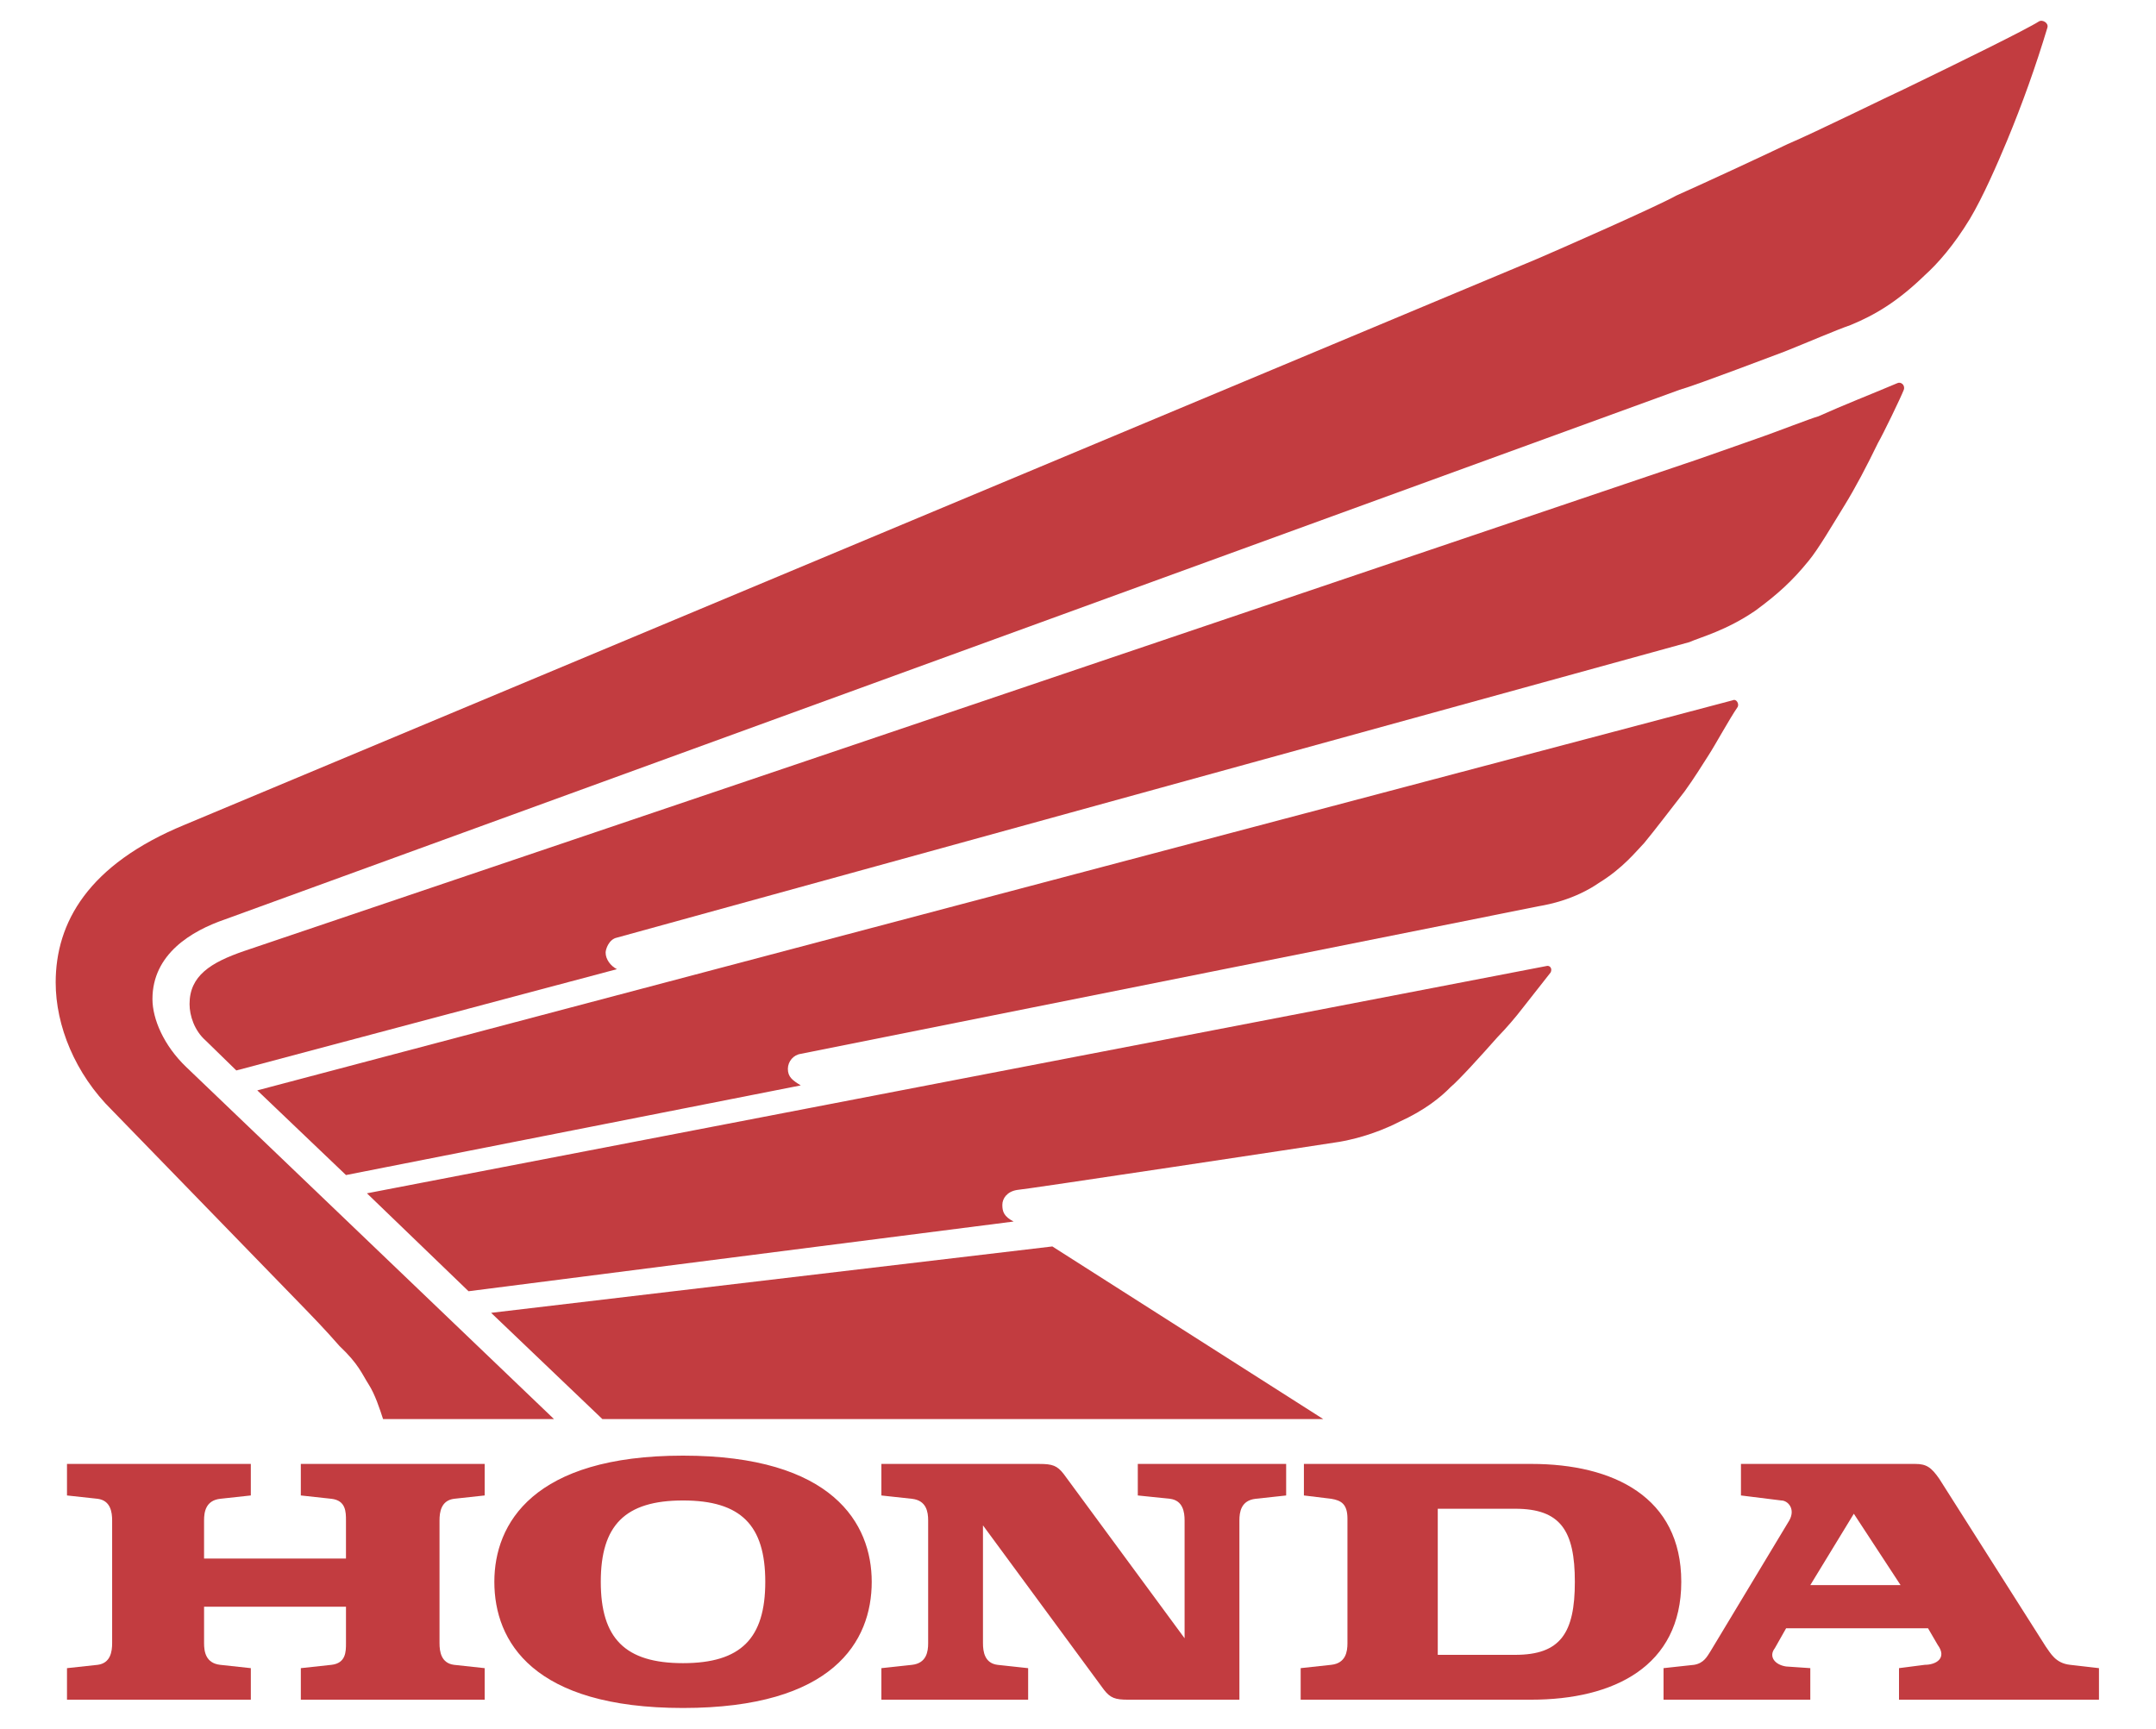 <?xml version="1.0" encoding="UTF-8" standalone="no"?>
<!DOCTYPE svg PUBLIC "-//W3C//DTD SVG 1.1//EN" "http://www.w3.org/Graphics/SVG/1.1/DTD/svg11.dtd">
<svg width="100%" height="100%" viewBox="0 0 2133 1711" version="1.1" xmlns="http://www.w3.org/2000/svg" xmlns:xlink="http://www.w3.org/1999/xlink" xml:space="preserve" xmlns:serif="http://www.serif.com/" style="fill-rule:evenodd;clip-rule:evenodd;stroke-linejoin:round;stroke-miterlimit:1.414;">
    <g transform="matrix(1,0,0,1,7.568,-3.243)">
        <g transform="matrix(0.948,0,0,0.976,-126.731,-283.66)">
            <path d="M439.636,1809.94L471.607,1813.32C486.755,1815.02 486.755,1826.79 486.755,1835.21L486.755,1873.91L338.654,1873.91L338.654,1835.21C338.654,1826.8 340.34,1815.02 355.488,1813.32L387.459,1809.94L387.459,1777.97L195.61,1777.97L195.61,1809.94L227.593,1813.32C241.056,1815.02 242.729,1826.79 242.729,1835.21L242.729,1959.74C242.729,1968.17 241.056,1979.96 227.593,1981.64L195.61,1985.01L195.61,2016.98L387.472,2016.98L387.472,1985.01L355.501,1981.64C340.353,1979.96 338.667,1968.19 338.667,1959.74L338.667,1922.73L486.768,1922.73L486.768,1959.74C486.768,1968.17 486.768,1979.96 471.62,1981.64L439.649,1985.01L439.649,2016.98L631.498,2016.98L631.498,1985.01L599.527,1981.64C586.065,1979.96 584.379,1968.19 584.379,1959.74L584.379,1835.21C584.379,1826.8 586.065,1815.02 599.527,1813.32L631.498,1809.94L631.498,1777.97L439.636,1777.97L439.636,1809.94ZM1723.76,1777.97L1486.45,1777.97L1486.45,1809.94L1515.08,1813.32C1525.15,1815.02 1531.9,1818.39 1531.9,1833.54L1531.9,1959.73C1531.9,1968.16 1530.23,1979.95 1515.08,1981.62L1483.08,1985L1483.08,2016.97L1723.76,2016.97C1809.58,2016.97 1880.28,1983.32 1880.28,1897.48C1880.29,1811.64 1809.58,1777.97 1723.76,1777.97ZM1706.94,1971.51L1626.15,1971.51L1626.15,1823.42L1706.94,1823.42C1754.06,1823.42 1769.21,1845.31 1769.21,1897.46C1769.21,1949.64 1754.06,1971.51 1706.94,1971.51Z" style="fill:rgb(194,60,64);"/>
        </g>
        <g transform="matrix(0.948,0,0,0.976,-126.731,-283.66)">
            <path d="M2285.89,1981.61C2270.75,1979.94 2265.68,1969.84 2260.64,1963.09L2149.57,1793.12C2141.17,1781.35 2136.09,1777.97 2124.32,1777.97L1942.56,1777.97L1942.56,1809.94L1984.63,1815.02C1991.38,1815.02 1999.78,1823.42 1993.04,1835.21L1910.59,1968.17C1907.22,1973.22 1903.85,1979.95 1893.74,1981.62L1861.77,1985L1861.77,2016.97L2014.93,2016.97L2014.93,1985L1989.68,1983.32C1977.9,1981.62 1971.16,1973.22 1977.9,1964.8L1989.68,1944.58L2137.79,1944.58L2147.9,1961.43C2157.97,1974.88 2146.2,1981.62 2134.42,1981.62L2107.5,1985L2107.5,2016.97L2316.18,2016.97L2316.18,1985L2285.89,1981.61ZM2014.92,1900.84L2060.36,1828.46L2109.16,1900.84L2014.92,1900.84ZM1313.11,1809.94L1346.78,1813.32C1360.23,1815.02 1361.93,1826.79 1361.93,1835.21L1361.93,1954.7L1235.69,1788.09C1228.96,1779.66 1223.92,1777.99 1210.45,1777.99L1045.52,1777.99L1045.52,1809.96L1077.49,1813.33C1092.64,1815.03 1094.32,1826.8 1094.32,1835.22L1094.32,1959.76C1094.32,1968.19 1092.64,1979.98 1077.49,1981.65L1045.52,1985.02L1045.52,2016.99L1198.67,2016.99L1198.67,1985.02L1166.68,1981.65C1153.22,1979.98 1151.53,1968.2 1151.53,1959.76L1151.53,1840.27L1277.77,2006.9C1284.51,2015.31 1289.55,2016.98 1302.99,2016.98L1419.14,2016.98L1419.14,1835.22C1419.14,1826.82 1420.81,1815.03 1435.96,1813.33L1467.93,1809.96L1467.93,1777.99L1313.1,1777.99L1313.1,1809.94L1313.11,1809.94ZM838.508,1769.57C681.989,1769.57 641.601,1838.57 641.601,1897.46C641.601,1958.06 681.989,2025.38 838.508,2025.38C995.027,2025.38 1035.43,1958.06 1035.43,1897.46C1035.41,1838.57 995.027,1769.57 838.508,1769.57ZM838.508,1979.94C777.926,1979.94 752.674,1954.69 752.674,1897.46C752.674,1840.24 777.914,1815.02 838.508,1815.02C899.103,1815.02 924.342,1840.24 924.342,1897.46C924.342,1954.69 899.103,1979.94 838.508,1979.94ZM754.36,1732.53L638.229,1624.81L1223.92,1557.51L1506.67,1732.53L754.36,1732.53ZM1740.58,1273.06L508.635,1503.65L614.663,1602.92L1183.52,1532.25C1173.41,1527.2 1171.74,1522.14 1171.74,1515.43C1171.74,1508.68 1176.79,1501.95 1186.88,1500.28C1191.93,1500.28 1501.6,1454.83 1523.48,1451.46C1533.56,1449.76 1558.82,1444.71 1585.75,1431.27C1612.67,1419.49 1629.5,1406.01 1639.6,1395.9C1648,1389.18 1671.57,1363.93 1688.42,1345.41C1697.97,1335.84 1706.96,1325.72 1715.34,1315.11C1722.09,1306.7 1737.24,1288.18 1743.94,1279.77C1745.65,1276.43 1743.95,1273.06 1740.58,1273.06ZM1934.14,1003.8L394.203,1399.3L486.768,1485.14L961.371,1394.25C952.966,1389.2 947.908,1385.85 947.908,1377.43C948.042,1369.78 953.793,1363.31 961.371,1362.28L1732.18,1212.49C1742.28,1210.81 1769.21,1205.75 1794.44,1188.92C1819.7,1173.78 1833.17,1156.95 1841.59,1148.53C1851.67,1136.75 1870.19,1113.18 1883.66,1096.36C1893.74,1082.9 1902.18,1069.43 1908.89,1059.34C1915.63,1049.25 1930.78,1022.32 1939.19,1010.54C1940.87,1007.15 1937.51,1002.11 1934.14,1003.8Z" style="fill:rgb(194,60,64);"/>
        </g>
        <g transform="matrix(0.948,0,0,0.976,-126.731,-283.66)">
            <path d="M1730.5,556.118C1750.7,547.7 1853.37,503.94 1875.22,492.151C1898.8,482.06 1966.11,451.763 1991.37,439.986C2019.96,428.21 2100.75,389.495 2112.53,384.45C2169.75,357.525 2240.45,323.868 2253.9,315.451C2257.27,313.765 2264,317.137 2262.3,322.182C2250.26,361.028 2236.21,399.228 2220.23,436.627C2210.15,460.193 2195,493.85 2181.53,515.73C2164.71,542.668 2147.88,561.163 2134.41,572.952C2105.81,599.891 2082.23,613.353 2056.99,623.457C2041.84,628.502 2009.87,641.964 1987.99,650.382C1982.95,652.068 1897.1,684.038 1878.58,689.084L360.534,1225.95C325.191,1237.73 284.803,1261.28 284.803,1306.73C284.803,1326.95 296.593,1353.88 320.146,1375.73L703.869,1732.53L525.47,1732.53C522.111,1722.45 517.053,1707.3 510.321,1697.18C503.59,1687.07 500.231,1676.99 480.024,1658.48C464.888,1641.63 449.74,1626.51 444.681,1621.45L242.716,1419.52C204.014,1382.49 183.808,1333.67 183.808,1289.92C183.808,1229.33 217.464,1170.43 318.447,1130.03L1730.5,556.118Z" style="fill:rgb(194,60,64);"/>
        </g>
        <g transform="matrix(0.948,0,0,0.976,-126.731,-283.66)">
            <path d="M1897.1,759.756C1917.29,753.025 1956.02,739.562 1966.1,736.203C1976.2,732.844 2016.59,717.695 2023.32,716.009C2050.25,704.232 2077.17,694.129 2105.8,682.352C2109.14,680.666 2114.2,684.038 2112.51,689.084C2109.14,697.501 2090.65,734.517 2085.59,742.934C2073.81,766.5 2062.04,788.38 2050.25,806.888C2038.47,825.409 2023.32,850.648 2013.23,862.437C1996.38,882.631 1981.24,896.094 1957.68,912.929C1927.38,933.123 1900.46,939.854 1888.68,944.912L769.509,1244.46C761.105,1246.13 757.733,1256.24 757.733,1259.61C757.733,1266.36 762.778,1273.06 769.509,1276.43L372.323,1379.1L340.353,1348.8C328.576,1338.73 323.518,1323.58 323.518,1311.79C323.518,1283.16 345.398,1269.71 380.753,1257.94L1897.1,759.756Z" style="fill:rgb(194,60,64);"/>
        </g>
    </g>
</svg>
